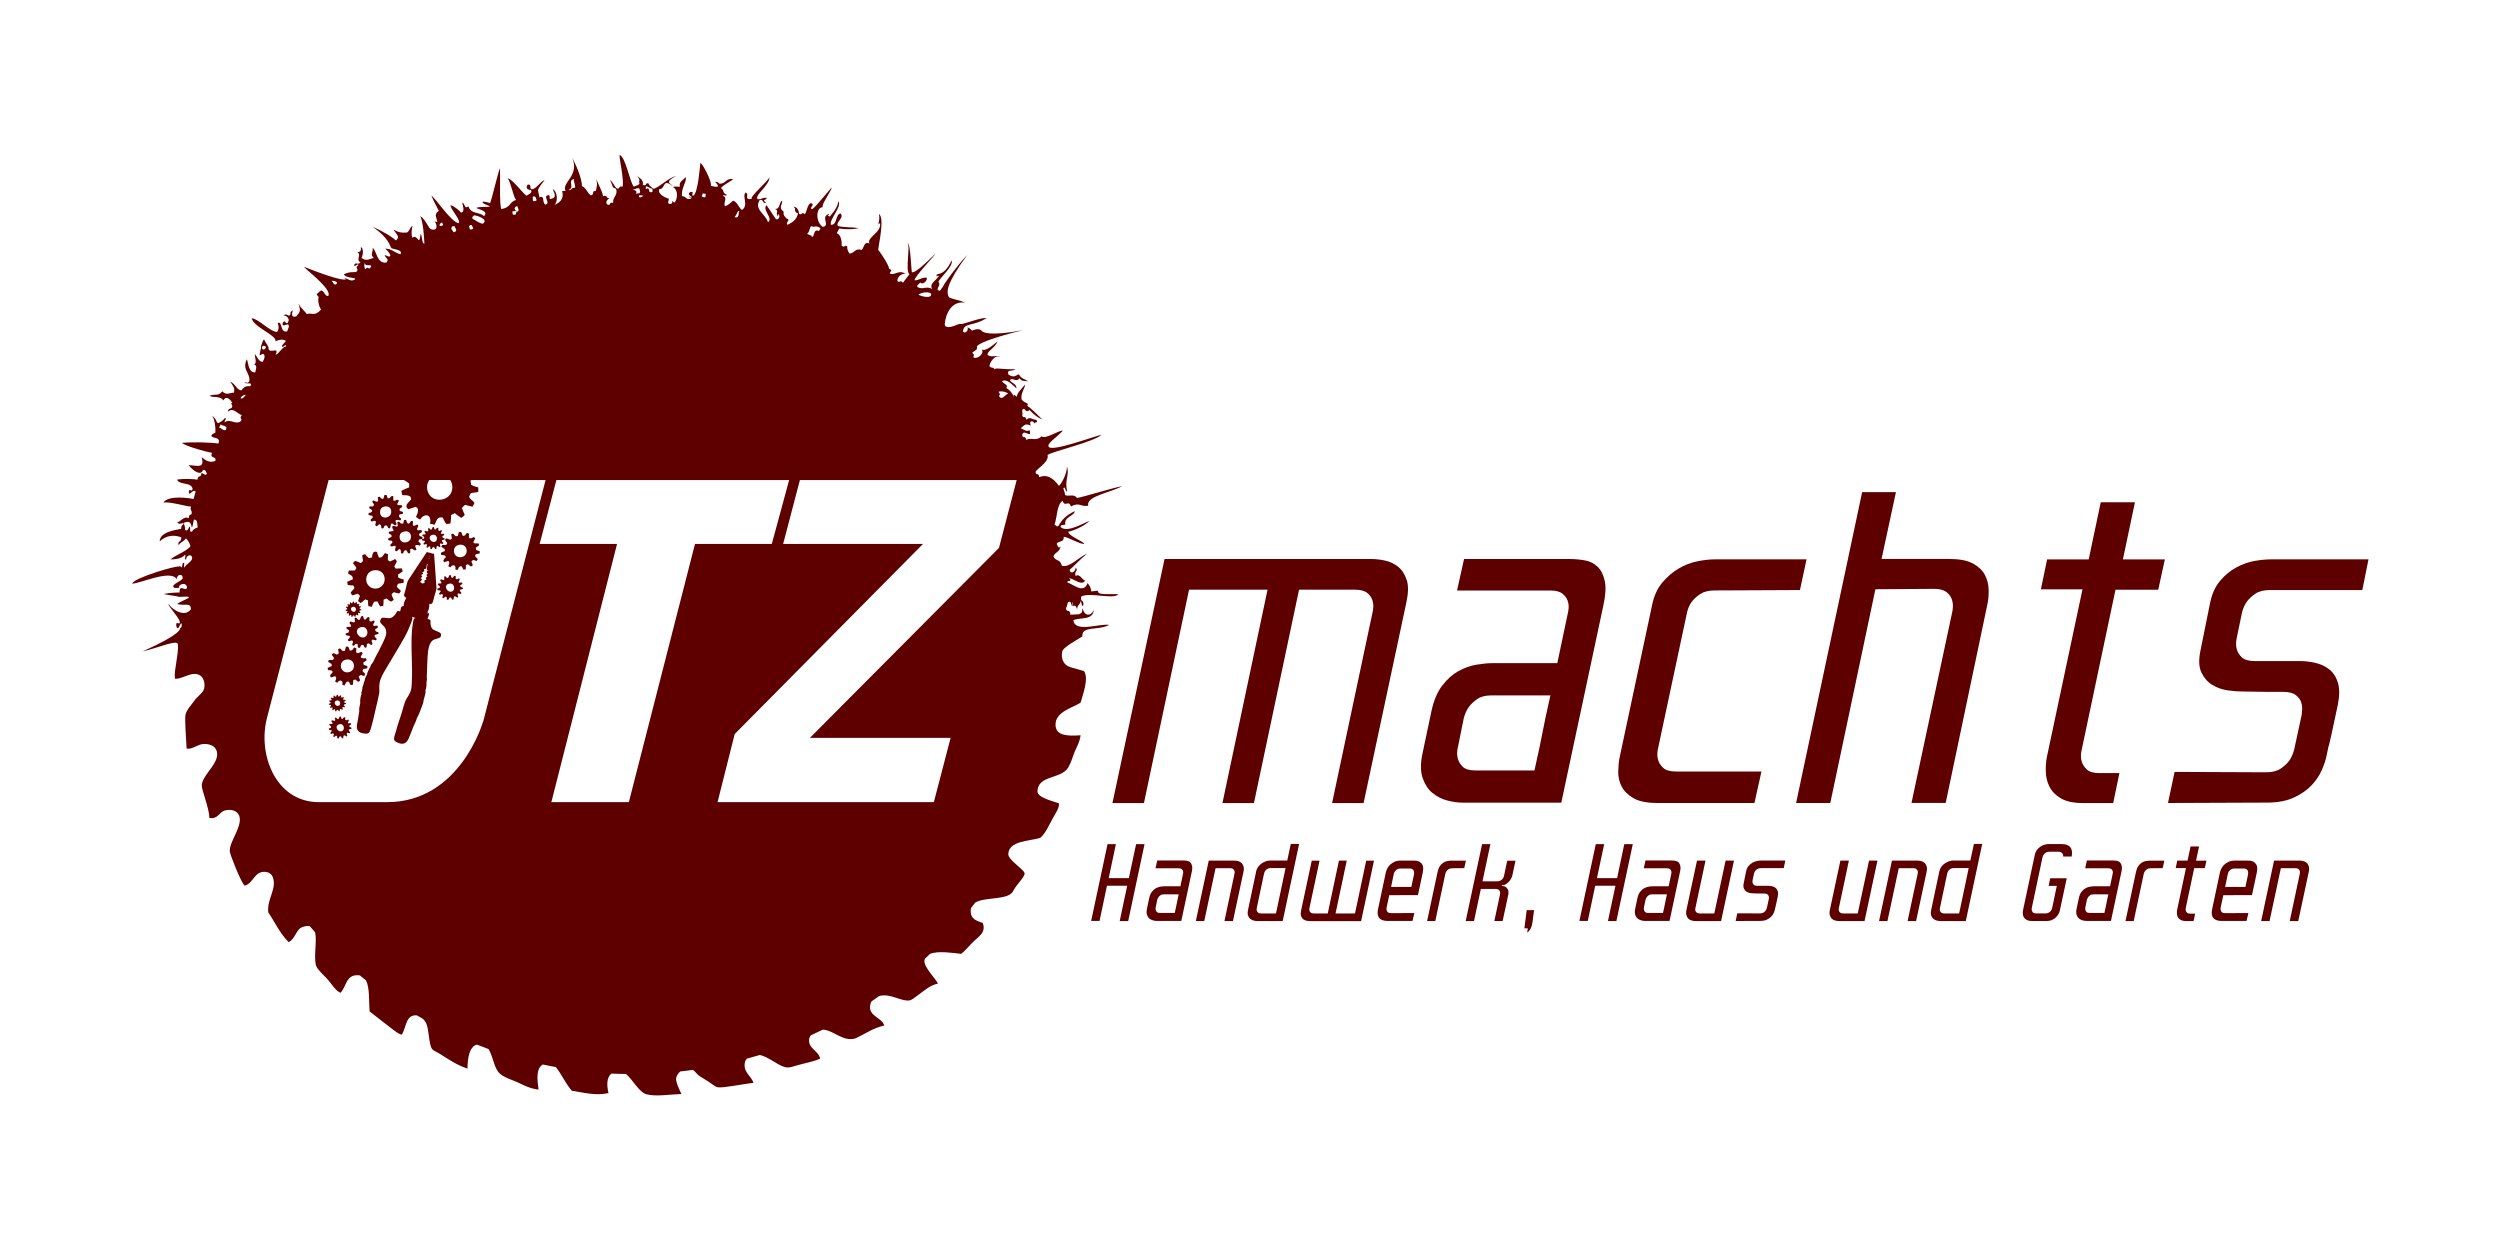 <?xml version="1.0" encoding="UTF-8"?><svg id="Layer_1" xmlns="http://www.w3.org/2000/svg" viewBox="0 0 500 250"><defs><style>.cls-1{fill:#5e0000;stroke-width:0px;}</style></defs><path class="cls-1" d="m281.33,115.99c-.36-1.14-.93-2.02-1.71-2.64-.78-.62-1.66-1.04-2.64-1.24-.98-.21-1.89-.31-2.72-.31h-41.35l-10.42,48.81h6.3l9.02-42.67h15.7l-9.02,42.67h6.3l9.02-42.67h11.19c1.09,0,1.89.21,2.41.62.52.41.87.89,1.05,1.44.18.54.25,1.06.19,1.55-.05.49-.1.82-.15.97l-8.08,38.09h6.3l8.55-40.11c.41-1.87.44-3.37.08-4.51Z"/><path class="cls-1" d="m286.5,158.58c.86.73,1.84,1.23,2.95,1.52,1.11.29,2.14.43,3.07.43h19.74l8.39-39.33c.46-2.07.57-3.73.31-4.97-.26-1.24-.74-2.2-1.44-2.88-.7-.67-1.55-1.1-2.57-1.28-1.01-.18-2.06-.27-3.15-.27h-20.99l-1.4,6.3h18.65c1.09,0,1.89.21,2.41.62.52.42.87.88,1.05,1.4.18.52.25,1.04.2,1.55-.05.52-.1.86-.16,1.01l-2.1,9.95h-12.98c-.93,0-2.01.11-3.22.31-1.22.21-2.41.64-3.58,1.28-1.17.65-2.24,1.61-3.22,2.88-.99,1.27-1.71,2.99-2.18,5.17l-1.79,8.47c-.41,1.97-.4,3.59.04,4.86.44,1.27,1.09,2.27,1.94,2.99Zm5.09-9.17l1.16-5.75c.21-.83.54-1.58,1.01-2.25.41-.57.97-1.1,1.67-1.59.7-.49,1.64-.74,2.84-.74h11.81l-1.01,4.59-1.17,5.83-1.01,4.59h-11.81c-1.19,0-2.03-.25-2.53-.74s-.82-1.02-.97-1.59c-.21-.67-.21-1.45,0-2.33Z"/><path class="cls-1" d="m326.68,159.63c1.11.65,2.73.97,4.86.97h19.35l1.4-6.3h-17.1c-1.19,0-2.05-.25-2.56-.74-.52-.49-.86-1.02-1.01-1.59-.21-.67-.21-1.45,0-2.33l5.75-26.97c.16-.83.47-1.58.93-2.25.41-.57.98-1.1,1.71-1.59.73-.49,1.68-.74,2.88-.74l17.1-.08,1.32-6.14h-18.34c-1.04,0-2.2.13-3.5.39-1.3.26-2.54.74-3.73,1.44-1.19.7-2.28,1.63-3.27,2.8-.98,1.17-1.66,2.63-2.02,4.39l-6.53,30.62c-.16.78-.25,1.7-.27,2.76-.03,1.06.19,2.06.66,2.99.47.93,1.26,1.72,2.37,2.37Z"/><path class="cls-1" d="m375.07,117.85l11.74-.08c1.09,0,1.9.21,2.45.62.54.42.91.89,1.09,1.44.18.54.26,1.06.23,1.55-.03.49-.07.82-.12.97l-8.16,38.24h6.84l8.32-39.64c.21-.93.3-1.94.27-3.03-.03-1.09-.29-2.08-.78-2.99-.49-.91-1.3-1.66-2.41-2.25-1.12-.6-2.68-.89-4.7-.89h-13.53l2.88-13.37h-6.76l-13.21,62.18h6.84l9.02-42.75Z"/><path class="cls-1" d="m419.91,154.62c-1.19,0-2.05-.24-2.56-.74-.52-.49-.86-1.02-1.01-1.59-.21-.67-.21-1.45,0-2.33l6.76-32.02h8.55l1.32-6.06h-8.39l2.41-11.43h-6.84l-2.41,11.43h-8.32l-1.24,5.98h8.32l-7.15,33.66c-.15.83-.22,1.78-.19,2.84.03,1.06.27,2.06.74,2.99.47.93,1.23,1.71,2.29,2.33,1.06.62,2.53.93,4.39.93h6.06l1.24-5.99h-3.96Z"/><path class="cls-1" d="m448.36,122.65c.21-.88.54-1.65,1.01-2.32.42-.57.98-1.1,1.71-1.59.72-.49,1.68-.73,2.88-.73h18.5l1.24-6.14h-19.51c-.93,0-2.01.1-3.23.31-1.22.21-2.44.64-3.65,1.28-1.22.65-2.32,1.55-3.3,2.72-.99,1.17-1.66,2.68-2.02,4.55l-1.87,9.25c-.42,1.92-.36,3.42.16,4.51.52,1.09,1.24,1.92,2.18,2.49.93.57,1.96.93,3.07,1.09,1.11.16,2.11.23,2.99.23l5.29.08h2.88c1.09,0,1.9.21,2.45.62.54.42.91.89,1.09,1.44.18.54.24,1.06.19,1.55-.05.49-.08.82-.08.97l-1.48,6.84c-.21.88-.54,1.66-1.01,2.33-.42.57-.98,1.1-1.71,1.59-.73.49-1.69.74-2.88.74l-18.34-.08-1.32,6.22,19.82-.08c2.12,0,3.91-.34,5.36-1.01,1.45-.67,2.63-1.49,3.54-2.46.91-.96,1.59-1.99,2.06-3.08.47-1.09.78-2.03.93-2.81.21-1.09.34-1.71.39-1.87.05-.16.08-.22.08-.2s.01-.03.04-.16c.03-.13.17-.74.43-1.83l1.32-6.16c.36-1.82.36-3.3,0-4.44-.36-1.14-.95-2.03-1.75-2.65-.8-.62-1.74-1.05-2.8-1.29-1.06-.23-2.06-.35-2.99-.35h-9.09c-1.19,0-2.05-.24-2.56-.73-.52-.49-.86-1.02-1.01-1.59-.21-.67-.21-1.47,0-2.4l1.01-4.87Z"/><polygon class="cls-1" points="225.77 175.63 221.74 175.63 223.18 168.82 221.51 168.82 218.23 184.19 219.91 184.19 221.39 177.15 225.44 177.15 223.94 184.21 225.64 184.21 228.91 168.82 227.22 168.82 225.77 175.63"/><path class="cls-1" d="m238.08,172.49c-.17-.17-.39-.27-.64-.32-.25-.05-.51-.07-.78-.07h-5.21l-.35,1.56h4.63c.27,0,.47.05.6.15.13.1.21.22.26.35.04.13.06.26.05.38-.01.13-.03.21-.04.25l-.52,2.47h-3.22c-.23,0-.5.03-.8.08-.3.05-.6.16-.89.32-.29.16-.55.4-.8.71-.24.32-.42.74-.54,1.28l-.44,2.1c-.1.49-.1.89,0,1.21.11.32.27.56.48.74s.46.3.73.38c.28.07.53.11.76.11h4.9l2.08-9.76c.12-.51.14-.93.08-1.23-.07-.31-.19-.55-.36-.71Zm-2.59,7.52l-.29,1.44-.25,1.14h-2.93c-.3,0-.51-.06-.63-.18-.12-.12-.2-.25-.24-.4-.05-.17-.05-.36,0-.58l.29-1.43c.05-.21.13-.39.25-.56.1-.14.24-.27.42-.4.17-.12.41-.18.7-.18h2.93l-.25,1.14Z"/><path class="cls-1" d="m248.25,172.55c-.19-.17-.42-.28-.68-.34-.26-.06-.5-.09-.73-.09h-5.09l-2.58,12.09h1.68l2.26-10.57h2.91c.27,0,.47.05.6.16.13.1.21.22.26.35.04.13.06.25.05.38-.01.12-.03.2-.04.24l-2,9.44h1.7l2.1-9.83c.1-.46.1-.84,0-1.14-.1-.29-.24-.53-.43-.69Z"/><path class="cls-1" d="m257.43,172.1h-3.43c-.23,0-.49.05-.78.14-.29.09-.57.23-.84.41-.27.18-.51.41-.72.68-.21.28-.36.6-.43.97l-1.62,7.67c-.1.46-.11.84,0,1.13.1.29.24.51.44.67.2.16.42.27.68.34.25.06.49.1.72.1h5.09l3.28-15.42h-1.66l-.71,3.32Zm-.56,2.67l-1.43,6.78-.25,1.14h-2.95c-.27,0-.47-.05-.6-.16-.13-.1-.22-.22-.26-.35-.05-.13-.06-.26-.05-.39.01-.13.03-.21.04-.25l1.43-6.78s.04-.12.08-.25c.04-.13.11-.26.2-.39.1-.13.23-.25.41-.35.17-.1.39-.16.67-.16h2.95l-.23,1.14Z"/><path class="cls-1" d="m271,182.69h-3.89l2.24-10.57h-1.56l-2.24,10.57h-2.78c-.27,0-.47-.05-.6-.15-.13-.1-.21-.22-.26-.36-.05-.14-.06-.26-.05-.38.01-.12.03-.2.04-.24l2.01-9.43h-1.56l-2.12,9.93c-.1.46-.11.84-.02,1.12.09.28.23.5.42.65.19.16.41.26.66.31.24.05.47.08.67.08h10.26l2.58-12.09h-1.56l-2.24,10.57Z"/><path class="cls-1" d="m283.95,172.38c-.27-.17-.67-.26-1.2-.26h-2.62c-.46,0-.87.08-1.21.23-.34.15-.63.35-.88.58-.25.23-.44.49-.58.76-.14.28-.24.54-.29.78l-1.56,7.35c-.05.23-.08.48-.09.76,0,.28.05.53.17.77.12.24.32.44.62.6s.73.24,1.29.24h4.9l.37-1.58-4.65.02c-.3,0-.51-.06-.64-.18-.13-.12-.21-.25-.25-.4-.05-.17-.05-.36,0-.58l.52-2.43,5.74-.02.96-4.51c.04-.21.07-.45.09-.72.02-.28-.03-.54-.13-.78-.11-.24-.3-.45-.57-.63Zm-1.14,2.46l-.54,2.55h-4.05l.52-2.55c.04-.2.11-.39.23-.56.1-.14.24-.27.42-.4.18-.12.42-.18.71-.18h1.81c.27,0,.47.05.6.15.13.1.21.22.26.35.05.13.06.26.05.39-.01.13-.02.21-.02.25Z"/><path class="cls-1" d="m290.34,172.12c-.3,0-.59.03-.88.09-.29.06-.56.17-.82.34-.26.17-.48.4-.69.71-.2.31-.35.71-.45,1.21l-2.08,9.74h1.64l2-9.43c.05-.21.14-.39.25-.56.1-.14.24-.27.42-.39.18-.12.42-.18.71-.18l2.41-.02.33-1.5h-2.85Z"/><path class="cls-1" d="m300.82,175.11s-.04.12-.08.25c-.04.13-.11.26-.21.39-.1.14-.24.25-.42.36-.17.1-.39.15-.66.15h-2.95l1.58-7.44h-1.66l-3.28,15.39h1.66l1.37-6.42h2.95c.3,0,.51.06.64.18.13.12.21.25.25.39.04.17.03.36-.02.58l-1.12,5.26h1.66l1.16-5.43c.01-.09.01-.23,0-.41-.01-.18-.06-.36-.15-.53-.09-.17-.23-.32-.42-.45-.19-.13-.44-.19-.78-.19l.04-.13c.31,0,.58-.08.83-.24.24-.16.45-.34.63-.55s.31-.42.42-.63.18-.38.2-.51l.64-2.99h-1.66l-.62,2.97Z"/><path class="cls-1" d="m304.89,185.66h.67l-.12.86c.59-.4.95-1.14,1.08-2.22l.29-2.28h-1.47l-.46,3.65Z"/><polygon class="cls-1" points="323.42 175.63 319.39 175.63 320.84 168.82 319.16 168.82 315.88 184.19 317.56 184.19 319.04 177.15 323.09 177.15 321.59 184.21 323.28 184.21 326.56 168.82 324.86 168.82 323.42 175.63"/><path class="cls-1" d="m335.73,172.49c-.17-.17-.39-.27-.64-.32-.25-.05-.51-.07-.78-.07h-5.21l-.35,1.56h4.63c.27,0,.47.05.6.15.13.1.21.22.26.35.04.13.06.26.05.38-.01.13-.03.21-.04.25l-.52,2.47h-3.22c-.23,0-.5.03-.8.08-.3.05-.6.16-.89.32-.29.16-.55.4-.8.71s-.42.74-.54,1.28l-.44,2.1c-.1.49-.1.89,0,1.21.11.32.27.56.48.74s.46.3.73.38c.28.07.53.11.76.11h4.9l2.08-9.76c.12-.51.14-.93.08-1.23-.07-.31-.19-.55-.36-.71Zm-2.59,7.52l-.29,1.44-.25,1.14h-2.93c-.3,0-.51-.06-.63-.18s-.2-.25-.24-.4c-.05-.17-.05-.36,0-.58l.29-1.43c.05-.21.13-.39.25-.56.1-.14.24-.27.42-.4.17-.12.41-.18.7-.18h2.93l-.25,1.14Z"/><path class="cls-1" d="m342.87,182.69h-2.89c-.27,0-.47-.05-.61-.15-.14-.1-.23-.22-.27-.35-.05-.13-.06-.25-.05-.38.01-.12.03-.2.04-.24l2.01-9.45h-1.7l-2.1,9.83c-.1.46-.11.84,0,1.14.1.3.24.53.43.69s.42.28.67.34c.26.06.5.09.73.09h5.09l2.58-12.09h-1.68l-2.26,10.57Z"/><path class="cls-1" d="m351.44,172.2c-.3.05-.6.16-.91.32-.3.16-.58.38-.82.67-.24.29-.41.67-.5,1.13l-.46,2.29c-.1.47-.09.85.04,1.12.13.27.31.48.54.62.23.14.49.23.76.27.28.04.52.06.74.06l1.31.02h.71c.27,0,.47.05.61.15.14.1.23.22.27.36.05.14.06.26.05.38-.01.12-.02.2-.02.24l-.37,1.7c-.05.22-.13.41-.25.58-.1.14-.24.27-.42.39-.18.12-.42.18-.71.18l-4.55-.02-.33,1.54,4.91-.02c.53,0,.97-.08,1.33-.25.36-.17.65-.37.88-.61.23-.24.4-.49.51-.76.12-.27.19-.5.23-.7.05-.27.08-.43.1-.46.01-.04.02-.06.02-.05,0,0,0,0,0-.04,0-.03.04-.18.11-.45l.33-1.53c.09-.45.09-.82,0-1.1-.09-.28-.24-.5-.44-.66-.2-.16-.43-.26-.69-.32-.26-.06-.51-.09-.74-.09h-2.26c-.3,0-.51-.06-.64-.18-.13-.12-.21-.25-.25-.39-.05-.17-.05-.36,0-.6l.25-1.21c.05-.22.13-.41.25-.58.1-.14.24-.27.42-.39.18-.12.42-.18.71-.18h4.59l.31-1.52h-4.84c-.23,0-.5.03-.8.08Z"/><path class="cls-1" d="m371.56,182.69h-2.89c-.27,0-.47-.05-.61-.15-.13-.1-.22-.22-.27-.35-.04-.13-.06-.25-.05-.38.01-.12.03-.2.04-.24l2-9.45h-1.7l-2.1,9.83c-.1.46-.1.84,0,1.14.1.3.24.53.43.69.19.17.42.28.68.34.26.06.5.09.73.09h5.09l2.58-12.09h-1.68l-2.26,10.57Z"/><path class="cls-1" d="m384.88,172.55c-.19-.17-.42-.28-.67-.34-.26-.06-.5-.09-.73-.09h-5.09l-2.58,12.09h1.68l2.26-10.57h2.91c.27,0,.47.05.6.16.13.1.22.22.26.35.05.13.06.25.05.38-.01.12-.03.2-.04.24l-2.01,9.44h1.7l2.1-9.83c.1-.46.11-.84,0-1.14-.1-.29-.24-.53-.43-.69Z"/><path class="cls-1" d="m394.06,172.1h-3.43c-.23,0-.49.05-.78.14-.29.09-.57.23-.84.41-.27.18-.51.41-.72.68-.21.28-.35.6-.43.97l-1.62,7.67c-.1.46-.1.84,0,1.13.1.29.24.51.44.67.2.16.42.27.67.34.25.06.49.1.72.1h5.09l3.28-15.42h-1.66l-.71,3.32Zm-.56,2.67l-1.43,6.78-.25,1.14h-2.95c-.27,0-.47-.05-.6-.16-.13-.1-.21-.22-.26-.35-.04-.13-.06-.26-.05-.39.01-.13.03-.21.04-.25l1.43-6.78s.04-.12.08-.25c.04-.13.1-.26.2-.39.1-.13.23-.25.4-.35.17-.1.39-.16.67-.16h2.95l-.23,1.14Z"/><path class="cls-1" d="m412.53,168.81h-2.72c-.23,0-.49.03-.78.1-.29.07-.58.18-.86.36-.28.17-.54.41-.76.69-.23.29-.38.66-.47,1.11l-2.33,10.95c-.04.21-.06.43-.05.69,0,.25.07.49.19.71s.32.41.59.56c.27.15.64.22,1.12.22h2.81c.46,0,.86-.08,1.18-.23.33-.15.6-.35.82-.58.22-.23.38-.47.5-.73.12-.26.19-.49.23-.69l1.35-6.32h-3.3l-.33,1.52h1.64l-.91,4.36c-.04.22-.12.41-.23.58-.1.14-.24.27-.42.39-.18.12-.42.18-.71.18h-1.85c-.3,0-.51-.06-.63-.18-.12-.12-.2-.25-.24-.39-.05-.17-.05-.36,0-.58l2.12-10.03c.05-.22.13-.41.25-.58.1-.14.24-.27.42-.39.17-.12.41-.18.7-.18h1.85c.22,0,.39.03.51.11.12.07.21.15.28.25.07.1.1.2.12.31.01.11.02.2.02.28h1.68c.01-.06.02-.11.03-.14,0-.03.02-.08.03-.15.09-.73-.04-1.28-.38-1.64-.35-.36-.84-.54-1.47-.54Z"/><path class="cls-1" d="m424.01,172.49c-.17-.17-.39-.27-.64-.32-.25-.05-.51-.07-.78-.07h-5.21l-.35,1.56h4.63c.27,0,.47.05.6.15.13.1.21.22.26.35.04.13.06.26.05.38-.01.13-.03.21-.04.25l-.52,2.47h-3.22c-.23,0-.5.03-.8.08-.3.05-.6.16-.89.32-.29.16-.55.4-.8.71s-.42.74-.54,1.28l-.44,2.1c-.1.49-.1.89,0,1.21.11.32.27.56.48.74.21.18.46.3.73.38.28.07.53.11.76.11h4.9l2.08-9.76c.12-.51.14-.93.08-1.23-.07-.31-.19-.55-.36-.71Zm-2.59,7.52l-.29,1.44-.25,1.14h-2.93c-.3,0-.51-.06-.63-.18s-.2-.25-.24-.4c-.05-.17-.05-.36,0-.58l.29-1.43c.05-.21.13-.39.25-.56.1-.14.24-.27.42-.4.17-.12.41-.18.7-.18h2.93l-.25,1.14Z"/><path class="cls-1" d="m429.14,172.21c-.29.06-.56.17-.82.34-.26.17-.49.4-.69.71-.2.31-.35.71-.45,1.21l-2.08,9.74h1.64l2.01-9.43c.05-.21.13-.39.25-.56.1-.14.24-.27.42-.39.18-.12.42-.18.71-.18l2.41-.02.33-1.5h-2.85c-.3,0-.59.03-.88.09Z"/><path class="cls-1" d="m439.81,169.29h-1.7l-.6,2.83h-2.06l-.31,1.49h2.06l-1.77,8.35c-.04.2-.06.44-.05.7,0,.26.07.51.18.74.11.23.3.42.57.58.26.15.63.23,1.09.23h1.5l.31-1.48h-.98c-.3,0-.51-.06-.64-.18-.13-.12-.21-.25-.25-.4-.05-.17-.05-.36,0-.58l1.68-7.94h2.12l.33-1.5h-2.08l.6-2.83Z"/><path class="cls-1" d="m450.76,172.38c-.27-.17-.67-.26-1.19-.26h-2.62c-.46,0-.87.08-1.21.23-.34.15-.63.35-.88.58-.24.23-.44.49-.58.76-.14.28-.24.54-.29.78l-1.56,7.35c-.05.23-.08.48-.09.76,0,.28.05.53.16.77.12.24.32.44.62.6.29.16.73.24,1.29.24h4.9l.37-1.58-4.65.02c-.3,0-.51-.06-.64-.18-.13-.12-.21-.25-.25-.4-.05-.17-.05-.36,0-.58l.52-2.43,5.74-.02.96-4.51c.04-.21.07-.45.09-.72.02-.28-.03-.54-.14-.78-.11-.24-.3-.45-.57-.63Zm-1.14,2.46l-.54,2.55h-4.05l.52-2.55c.04-.2.12-.39.23-.56.1-.14.24-.27.42-.4.18-.12.42-.18.71-.18h1.81c.27,0,.47.05.6.15.13.1.21.22.26.35.04.13.06.26.05.39-.01.13-.02.21-.02.25Z"/><path class="cls-1" d="m461.31,172.55c-.19-.17-.42-.28-.68-.34-.26-.06-.5-.09-.73-.09h-5.09l-2.58,12.09h1.68l2.26-10.57h2.91c.27,0,.47.05.6.16.13.1.21.22.26.35.04.13.06.25.05.38-.01.12-.03.2-.04.24l-2,9.44h1.7l2.1-9.83c.1-.46.1-.84,0-1.14-.1-.29-.24-.53-.43-.69Z"/><path class="cls-1" d="m213.88,133.35c-1.13-.35-1.79-1.69-1.4-3.15.2-.76,3.24-2.42,4-2.93-.19-2.16,3.02-1.08,5.36-2.28-1.81-.37-6.86,1.64-7.16-.93,1.17-.67,4.08.15,4.08-2.23-.12,1.05-1.72,1.93-2.27-.21-.06.82-.05,1.02-.79,1.24-.55.03-1.1.05-1.64.08,0-1.28-.82-.28-.88-1.37.31-.12.21-1.06.52-1.16.56-.33.54.54.63.8.04-.34.09-.65.18-.86.03.39-.02.62-.07.86.48-.18.87-.09.98.8,0-1.1.58-.99.73-1.79.23.1.08,1.32.52.83.12-1.38-.57-.34-.46-1.71,1.58-1,6.48.64,7.47-.48-.96-.16-4.5.33-4.03-.72-.47.05-.94.09-1.4.14-.1-1.03-.46-1.22-.73-1.67-.79,2.28-2.92.17-4.02-.09-.1-.77.78.21.51-.87-.02,0-.04,0-.06,0-.09.08-.1.34-.18,0,.05-.02.12-.02.18,0,.01-.01.03-.02.05-.02,0,.01,0,.02,0,.03.79.15,2.49,1.6,2.99.44-.66-.17-.99-1.46-1.87-.9-.35-1.07.64-.92.04-1.69-.12.9-1.03,1.44-1.25.47.62-.45,1.84-1.89,3.52-3.25-1.75.73-3.58,2.93-5.06,2.4-.35-1.39-1.24-.81-1.69-1.84.32-.96,1.37-.82,1.43-2.15-.21.6-.42.46-.78-.37.33-.67,1.47-.17,1.42-1.39.62-.13,3.78,1.81,4.12,1.3-1.13-.81-3.08-1.55-3.24-2.32.98-.19,3.08-1.02,4.28-2.18-1.03.29-4.49,2.53-5.8,1.21,0-.61.7-.28.97-.52-.36-1.49,1.84-1.67,1.87-2.64-3.81,1.8-2.74,3.91-4.04,2.68.56-1.61.43-3.98,1.62-4.75.38,1.4,1.27-.28,1.64,1.14,1.78-.98,1.99.18,3.49-.17-.55-1.93,4.91-2.72,6.72-3.89-1.49.24-7.76,2.17-8.98,2.36-.71-.98-1.7-.13-2.48-.65.26-.04-.2-.9-.25-1.28.37-.64.45.94.78.56-.62-2.25.55-3.32-.08-4.95.1,1.48-1.26,3.77-1.6,3.88-1.18-1.65-2.49-2.36-3.93-1.72-.16-1.12-.55-.14-.73-1.01-.06-.49,2.81-2.01,2.4-3.42.8-.7,9.52-2.68,10.79-4.07-2.24.59-10.12,3.52-10.59,2.38-.28-.69,1.36-1.61,2.86-3.17-.81-.16-3.47,1.82-4.26,1.11-1.05,1.07-2.04.17-3.07.71-.25-1.07-.55-.08-.81-.9.22-1.53,2.06.91,1.49-1.03-.6.37-1.19-.14-1.78-.39.89-.76.95-.96,2-.53-.46-1.12.6-1.03.74-.39.17-.54.76.09.42-.77-.67.11-1.35-.8-2,0-.3-1.07-.56-.06-.86-.88.24-.36-.34-1.28.38-1.31.37.49.73.63,1.07.22.88.96,1.73,1.6,2.58,1.91-1.56-1.55-2.37-2.32-3.04-2.76.54-.59-.53-.4-1.12-1.27-.19-1.28.57-1.94.73-2.99-1.09,1.31-1.46,1.54-1.71,2.48-.41-.37-.72-.72-.52.05-.54-1.15-1.04-1.48-1.52-1.79.3-.82-.33-.61-.88-1.36.96-.64,2.06.75,2.9,1.43-.07-1.05-.94-.98-1.33-1.65.56-.67,1.34.58,1.88-.4.61.72.68.43,1.67.64-.25-.41-1.24-.49-1.6-1.18,0-.02-.02-.04-.03-.06-.39-.6-.78.94-2.26-.18-.15-1.15.49-.38,1.47-1.03-2.5.14-4.27-.41-4.15.09-.43-.65-.46-.13-1.05-.64-.14-.52,1.11-2.56,2.06-1.84-.4-.59-1.61.2-2.44-.45-.2-.75,1.4-1.26,2.01-2.76-.55.47-2.44,2.19-3.19,1.66.58.89-.95,2.01-1.62,1.61-.23-.36.41-.37-.29-.92.25-.39,1.1-.54.96-1.09-.44-.7,3.98-2.18,9.21-3.46-6.58,1.24-8.12.52-8.37.04-.44-.45-1.6-.12-1.83.09-.37-.43-.68-.66-.95-.68.35.41-.31,1.44-.88.81.24-1.88,1.95-.9,4.76-2.68-1.35-.09-3.89,1.03-5.16,1.21-.27-.35-2.32,1.21-3.2.32-.17-.49.44-5.08,4-4.62-1.12-.53-2.06-.55-3.18-1.04-.58-1.06-.62-2.61,3.65-8.5-2.16,2.29-5.05,6.3-4.88,6.45-.38.11-.39,1.14-1.06.51-.03-.55.69-.92.17-1.58.45-.98,3.05-3.11,2.64-4.29-1.76,3.8-3.31,2.12-2.96,3.25.12-.08.19-.29.41-.13-.48.87-2,1.51-1.34,2.61-1.2-.69-1.75.22-2.91-.37-.32-.41.41-.63.51-.96.45.64,1.48-.29,1.34-.92-.97-.17-1.55.54-2.45.52-.26-.5,4.02-4.91,4.18-5.35-2.17,2.14-4.17,3.98-4.73,3.72-.11-.17-.27-5.91-.86-5.8.6.57-.52,5.59.38,6.21-.44.57-.87,1.13-1.31,1.7-.67-.76-.53.2-1.1-.35-.08-.82.88-1.56,1.65-1.46-1.43-.81-1.93.25-3.05.05-.47-.39.81-.61-.31-1.07.21-.29-1.5-3.06-2.14-3.74.06-.89,1.38-6.54.14-7.17.18.52.09,1.32-.14,2.1.1-.1.14-.31.39-.19.22,1.84-2.75,2.77-2.13,3.98-1.11-.48-1.07.83-1.56,1.3-1.28-.48-1.47.72-2.44.71-.32-.48-.5-.95-.44-1.43-.66-.46-.37.46-1.15-.18.14-.55-.08-2.23-.95-2.44.16-.32.32-.63.48-.95,1.48.2,2.77.19,3.89-.07-1.46-.28-2.58-.07-4.14-.44-.5-.81,1.43-1.72.49-2.51-1.03.24-.6,2.35-1.88,2.27-.42-1.01,2.32-3.72,1.46-4.72-.11,1.49-1.61,2.85-1.68,3.07-1.02-.33.31-.29-.27-.5-1.61.69.29,2.02-.95,2.56,0-.2-.24-.12-.05.11-1.64-.92-1.59-4.04-.14-4.04-.32-.43.95-2.08,1.84-3.93-.4.15-3.29,4.06-4.02,4.33-.66-.35.83-.92-.23-1.23-.72.36-.72,1.54-1.16,2.21-.87-.56-.46.33-1.18-.06-.05-.45-.25-1.43-1.15-1.41.74.38-.1.99.94,1.33-.25,1.25-1.12,1.8-2.07,2.28-.42-.28.18-.72.17-1.06-.42-.14-1.2-.88-.96-1.54-1.07-.86-.35-1.12-.29-2.22-.74.31-.33,1.78-1.51,1.63,1.05.33-.03,1.05.67,1.44.06-.15-.01-.28-.09-.4.71.12.28,1.31-.35,1.01-.65-.92-1.2-1.86-1.88-2.78-.92.98,1.48,2.67.29,3.4-.36-1.54-2.92-2.58-1.6-4.49.94.02.42.88,1.24.58-1.1-.72.33-.47.06-.96-.76-.09-.97.34-1.73.27-.82-.74,2.39-2.72,2.33-4.41-.19.76-4.22,4.12-3.49,4.36-1.77.27-.38-1-1.29-1.28-.72.82.65,2.49-.67,3.47-.57-.13-.9-1.61-1.81-1.85-.49.41-.9.88-1.61,1.12-.47-.61.65-1.7-.45-2.12-.03-.3.99.26.73-.22-.83-.29-.43-.95-1.12-1.29.65-.74,1.7-1.17,2.5-1.8-1.63-.25-1.38.98-2.79.91-.18-.1-.16-.35-.86-.38,1.47,1.54-.4.89-.85.81.29-.78-1.7-4.52-2.09-4.58-.09.58-.46,5.96-1.41,6.57-.66-.08.43-.82-.56-.78-1.07.68.83,1.01.06,1.19-.03-.14-.22-.21-.41-.28-.03.23.58.22.38.52-1.28.09-.73-.53-1.71-.55-.32-1.49,1.07-3.13.68-3.83-.42.6-1.38.86-1.13,1.89-.42.13-.87-.16-1.37.11,1.18.7.79,2.52.38,2.98-.15.33-.32-.21-.64-.17.21.13.14.62-.49.55-.48-.16-.02-.74-.12-1.07-.44-.03-2.41-.95-1.86-1.89,1.27.05.56-2.38,2.74-.51-.5-.76-1.86-.78.62-2.13-1.64.45-3.08,2.04-4.47,2.59-.52-.29-.91-.64-1.08-1.1-.82-.14-.12.57-1.14.32.24-.89-.49-1.31-1.1-1.78.99,1.26-.08,1.12.44,1.3.1.53-.67.59-1.14.81-.8-.92-1.64-6.02-2.84-6.32-.1.57.95,5.07.6,6.33-1.02-.2-.3.47-1.11.38-.62-.49-.74-1.26-1.42-1.71.7,1.28.31,1.51,1.2,1.72.53,1.3-.73,1.72-.55,2.84-.99-.18-.27.48-1.06.4-.65-.36-.13-1.12.37-1.31-.88.02-.4-.78-1.34-.4-.05-.7-.5-1.49-1.37-3.45.35,1.34.05,1.6-.04,2.36-1.01.01-.19.82-1.04.9-.73-.52-.87-1.42-1.76-1.85-.03-1.23-.64-3.06-1.95-5.74,1.53,3.82-2.17,4.93-1.33,6.7-.38.1-.6-.1-.67.09.34,1.22-.14,2.14-1.56,2.73.75-.62.64-2.67-.33-3.16.46,1.16.82,1.73-.55,1.99-.21-.24.23-.97-.59-.74-.7.42.76,1.55-.32,1.85-.77-.46-.05-1.94-1.2-1.46-.11-.5-.21-1-.31-1.49.31-.67.87-1.36,1.36-1.98-.93.3-1.66,1.8-2.54,1.85-.66-.01.09-1.16-.91-.9-.42.74.09,1.02.71,1.06.33.56-.44.81-.89,1.14-.62-.35-2.74-3.22-3.73-3.5.76,1.47,1.12,3.79,1.63,4.33-1.47.49-.93,1.46-2.94,1.84-.43-.75-.19-6.62-.27-8.18-.45.97-1.57,6-1.98,6.98-.47-.13-.89-.32-1.52-.28-.1.38.98.67,1.49.91-.24.27-2.3-.03-2.72.36.58.29,2.55.66,1.52,1.62-.73-.85-2.71-.39-3.09-1.96-.93.54-.49-.25-1.23-.78-.07.38.66,1.77-.22,2.04-.35-.34-1.23-1.22-2.09-1.49-.4.41,2.31,3.25,1.51,3.6-1.64-.44-4.62-5.12-5.39-5.49.72,1.69,1.25,2.48,1.49,3.02-1.19.78-.3,1.41-.33,2.27-.16-.09-.33-.15-.56-.14.43.2.94,2.12-.77,1.51-.47-.38-1.14-2.07-2.05-2.59.62,1.48.74,4.08.82,5.52-.56,0-.42-1.66-.75-1.99-.34,2.81-.53-.06-1.64.79-.23-.42-.24-1.3,0-2.38-.62.44-.47.89-1.08,1.34-1.09.08-1.61.03-2.7-.59.59,1.04,1.39,1.42.48,2.17-.75-.67-2.24-1.63-4.67-2.75,3.55,2.57,3.29,3.74,3.8,4.33.79.26,2.31.36,1.76,1.19-1.08-.26-1.78-1.15-3.04-1.12.9.75,1.83,2.21-.11,1.25.12.65,1.04.84.33,1.54-1.98.24-1.97-2.6-2.73-2.93.19.64-.6,1.38.23,1.96-1.18.44-1.69.61-2.45.04.34-.71.43-1.93-.14-2.19.03.43.11,1.04-.69,1.03.92.59-.41,1.46.61,2.03-.61.7-.99-.23-1.26.58,0,.55.84-.56.84,0-.87.54.28.8-.42,1.32-.63.18-1.13-.13-2.47.48.31.93,3.04.55,2.04,1.15-.87.37-1.22-.38-1.96-.32.1.13.25.14.4.14-.57.59-6.15-1.51-8.47-2.46.29.51,5.7,4.52,4.87,5.83-.72.19-.81-1.24-1.54-1.04-.27.23-.53.47-.8.7-.02.02.27.4.43.58-.25.31,0,1.99.47,2.48-1.33,1.48-1.7.56-2.86.92-.29-.46-1.03-1.05-1.7-2.08.7,1.67.08,1.85-.43,2.54-1.35.38-.62-1.25-.62-1.24-.94.61-.23.3-.63,1-.48.34-.35-.48-1.34.03.5-.03,1.53.58.91,1.47-.47.51-.44-.84-1,.03-.29.87.72.31,1.02.3.47.28,0,.91-.15,1.41-1.45.35-.92-2.2-1.88-1.67.16.51.34,1.01-.11,1.77-1.33.06-3.78-2.68-5.09-2.73.38,1.82,4.95,3.32,4.77,4.59.76-.31,1.49-.49,2.07-.05-.21.35-.97.93-.78,1.12.23.32.94-.83.75.04-.54-.19-1.47,1.6-2.03,1.56.77-1.68-1.06-.11-1.41-1.12.05-.67-.46-.91-.91-1.94-.44.56-.23.56-.6,1.34.09.55-.35,1.36-.24,1.9,1.09-.89,1.2.45.54,1.29-.85-.05-1.14-1.29-1.56-1.55.06.77.48,1.81-.12,2.06.7.2.37.94.21,1.59-1.34.04-1.31-1.73-1.66-2.64-1.04,2.13.73,2.71.49,4.4-.38.59-.63.17-.98.2.46.59,1.68-.22,1.2.79-.57.04-1.12-.16-1.77.83-.93.03-1.18-1.3-2.29-1.74.6.91.99,1.23.77,2.2-.78.03-1.6.61-2.32-.26-.89,1.04-1.2.45-2.51.85.47.58,1.93-.11,2.72.98.61-1.23,1.62.14,1.78.47-.61.22.35.44-.15,1.03-.16.15-.83.14-.66.74.95-.94,1.81.42,2.72.71-.69.83.26.51-.23,1.21-1.05.79-2.1-.61-3.16.19-.3-.05.55-.96,0-.82-.66.73-.66.61-1.28.99-.55.04-.16-.66-1.3-1.49.51.57.76,2.33.68,3.39-.28.26-.57.09-.83.7.44.53,1.94.15,1.43,1.5-1.31-.22-5.29-.35-7.3-.13,1.02.79,5.38,1.91,6.03,1.99-.58,1.28,1.02.54.64,1.63-1.29.46-1.98-.23-2.73-.75.69,2.34-.88,1.64-2.56,1.58.16.37,1.89,2.1,2.62,1.35.37-.79.79-.29,1,.38-.3.5-.73-.18-1.08-.14-.19,1.21-.63.12-.82,1.34-.44-.16-2.59-.27-4.08-.04.55,1.21,2.88.37,3.13,1.91-.4.76-.56-.39-.78.57.1,1.02.75-.7,1.38-.1-.14.5-.28,1-.42,1.51-.45-.14-5.1-.9-6.05.73,1.14-.33,4.79.83,5.54.76-.25.86.18.51.14,1.42-.16.48-.53-.13-.58.94-.96-.6-1.8.88-2.35.79.29.45.79.29,1.31.12,0-.03,0-.04,0-.06,0,.02.01.04.02.05.71-.24,1.43-.48,1.59.9.26.03.29-1.09.45-1.53.72-.1.67.8.75,1.55-.4.16-.81.29-1.13.81-.67.37-.13-.94-.53-.95-.23.47-.44,1.02-.85.62.03-.65-.19-.95-.28-1.41,0,0-.02,0-.02,0-.1.73-.46.2-.49,1.21-.82.22-4.25.51-4.3,2.51,1.26-1.13,2.7-1.41,4.33-.81.02,1.12-.87.64-.52,1.58.41-.73,1.01-.67,1.44-1.38.41.37.71.9.92,1.58-.8,1.06-3.41,1.96-3.98,2.65.59-.03,2.14-.03,2.87-.92.29-.06-.25,1.23.23.88.06-.96,1.31-1.14,1.2-.07-.43.88-1.08.92-1.53,1.7-.3.06.22-1.24-.24-.88-.27-.16-.1,1.27-.46.78-.21-.15-.28-.17-.46-.07-.61-.16-8.68,2.16-9.32,3.4,1.24.17,7.78-2.96,8.92-.87.03-1,1.27-1.26,1.2-.13-.58.69-1.36.72-1.92,1.5.14.68.88.2,1.26.43-.44-.74,1.43-1.41,1.54-.12-.29.99-1.49-.92-1.5.99-.7,0-1.58,0-3.2.29,1.59.36,2.14.29,3.14.58,4.11-.28.55.61-.44,1.42,1.56.45,2.75-.42,2.77,1.05-1.29,1.83-4-.15-4.46-1.08-.27.33,1.99,2.54,2.25,3.59-.02.88-.86-.45-.72.87.44,1.25.68-.66,1.07-.56.11.91-.16.79-.31.99h0s0,.02-.01.03c-.04.07.55.99-7.48,4.59,3.31-.75,6.94-2.44,7.05-1.42.12,1.1-.18,2.62-.35,3.85-.12.94-.37,1.85-.23,3.03,1.55.17,3.52-1.74,5.13-.58.52.37.97,1.41.7,2.56-.2.85-1.32,1.53-1.98,2.45-.54.76-1.55,1.83-1.75,2.8-.16.8.13,5.12.23,6.76,1.29.16,2.12-.86,3.38-.93,1.68-.1,3,.79,2.68,2.56-.35,1.92-2.93,3.85-3.03,5.71-.05.87,1.54,4.72,1.52,6.53,1.79.28,1.94-1.23,3.15-1.52,1.72-.4,2.74.41,2.91,1.4.36,2.12-2.07,4.88-1.98,6.76.03.66,2.1,5.84,2.92,6.88,1.44-.18,1.99-2.37,3.38-2.68,1.13-.25,2.02.16,2.33,1.05.81,2.34-1.23,4.29-.93,6.99,1.08,1.54,2.38,4.3,4.08,5.95,1.38-.68,1.44-2.57,2.79-3.03.61-.21,1.08-.24,1.44-.16.35.41.7.82,1.06,1.22.41,1.74-.31,4.85.18,6.62.23.85,1.87,2.25,2.33,2.8,1.01,1.19,1.56,2.22,2.56,2.68,1.25-1.2,1.03-3.87,3.88-3.48.4.33.81.65,1.22.98.78,1.54.55,4.1.73,6.23,1.58,1.21,3.13,2.46,4.66,3.61.52.39,1.1.87,1.75,1.05.95-1.34.75-4.12,3.06-3.87.4.24.81.47,1.21.7.26.27.49.57.62.84.59,1.19.52,4.14,1.16,5.13.26.39,1.02.67,1.63,1.05,1.97,1.23,3.35,2.21,5.48,2.92.04-2.1.34-4.36,1.89-4.8.77.3,1.54.61,2.32.89.93,1.4,1.07,3.91,2.32,4.96.98.84,2.68,1.29,3.61,1.75,1.35.66,2.54,1.23,4.08,1.4-.3-2.09-.51-4.2.85-5.02.86.19,1.73.35,2.61.51,1.17,1.47,1.95,3.33,3.19,4.74,2.33.35,4.75,1.05,7.34.47-.39-1.59-.37-3.18.59-3.9.96.05,1.93.06,2.9.07,1.33,1.1,2.6,3.65,4.09,4.06,1.89.52,4.61.02,7.01-.05-.46-.88-1.18-2.52-1.06-3.21.06-.38.38-.89.8-1.29.86-.09,1.71-.21,2.56-.33.44.31.73.8,1.19,1.15.46.35,1.19.71,1.86,1.17.59.39,1.38,1.05,1.87,1.16.96.22,5.37-.71,7.18-.87-.41-1.4-2.15-2.15-1.7-4.14.05-.24.2-.49.38-.71.86-.24,1.73-.47,2.58-.73,2.03.44,3.8,2.33,5.44,2.49.59.06,1.4-.24,2.21-.47,1.83-.51,2.99-.67,4.43-1.28-.33-1.64-2.39-1.99-2.21-3.85.03-.29.15-.56.32-.81.82-.38,1.63-.76,2.44-1.16,2.26.16,4,2.53,6.56,1.74,1.88-.88,3.46-2.05,5.71-2.56-.45-1.7-3.62-1.89-2.68-4.54.03-.1.08-.19.13-.28.5-.34.99-.7,1.49-1.05.09-.03.17-.05.24-.07,2.1-.47,4.25,1.15,5.83.93.46-.06.91-.47,1.4-.81,1.43-1.01,2.66-2.22,4.31-2.56-.12-.66-2.93-3.31-2.68-4.66.02-.11.06-.21.1-.31.34-.32.67-.63,1-.96,1.59-.68,4.49-.2,6.24-.02.75-.56,1.39-1.38,2.33-2.33,1.11-1.11,2.74-1.91,1.98-3.85-1.1-.38-2.11-.72-2.33-1.75-.11-.5-.09-.9,0-1.25.28-.36.57-.71.84-1.07,2.04-1.24,6.83-.36,7.66-2.46.65-1.23,2.24-2.65,2.21-3.38-.03-.75-3.3-2.66-3.26-3.85.08-2.68,4.07-2.56,6.41-3.26,1.09-.99,1.68-2.45,2.45-3.85.59-1.06,1.34-2.08,1.28-3.03-.93-.41-4.36-1.1-4.31-2.45.12-3.28,4.78-2.36,6.18-4.78.67-1.17.9-2.26,1.28-3.15.4-.93.97-1.83,1.17-3.26-2.7.21-4.91.07-5.01-1.98-.14-2.74,3.47-3.51,5.01-4.54.46-1.65,1.67-4.8.7-6.29-.04-.06-2.3-.66-2.8-.82ZM45.2,85.94c-.45.39-.92-.37-1.38-.43.11-.22.21-.44.32-.66.28.43,1.46.14,1.06,1.09Zm2.91-6.32c.34-.73,1.16-.63,1.11-.7-.39.45-.77,1-1.11.7Zm153.5-.86c-.59.07-1.09,1.34-1.74.58-.19-.39.45-.32-.18-.96.4-.26,1.69-.01,1.93.38Zm-15.4-20.06c.28,1.21-2.19.51-2.53.23.15-.18,1.65-.81,2.53-.23Zm-23.67-13.37c.34.14.55-.28,1.37.18.44.2-.13.49-.1.73-1.32-.75-.77,1.74-1.64.98.12.04.24.08.25-.02-.33-.14-.66-.27-1-.41.72-.6.42-1.87,1.12-1.46Zm-14.66-3.12c-.3.43.12,1.51-.98,1.23.6-.7.55-1.33.98-1.23Zm-7.37-3.53c.22.03.44.07.66.1-.17.22.22.86-.56.63-.48-.08-.01-.51-.11-.73Zm-11.33-1.34c.26-.29.75.45,1.33.4-.14.24.32.83-.48.69-.46-.13.1-1.07-.87-.62,0-.16,0-.31.01-.47Zm-.5,1.87c-.35.04-.2.36-.88.21,0-.12,0-.23,0-.35.33.03.81-.03.88.14Zm-.85-1.55c.32.73.34,1.13-.68,1.05.52-.54-.46-.72-.66-.94.86.25.37-.18,1.34-.11Zm-13.02-1.86c-.17.41.27,1.06.22,1.75-.99-.05-.57.67-1.31.39,1.34-.35-.33-1.82,1.09-2.14Zm-7.64,3.65c-.08.26.52.73-.29.78-.48.08-.2-.47-.37-.65.3-.71.44-.09.66-.13Zm-3.68,1.75c-.05.34.51.84.06,1.08-.56-.04-1.02-.85-.06-1.08Zm.09,1.19c-.85.03.1.51-.75.55-.47.1-.22-.46-.4-.63.65-.22.91-.07,1.15.09Zm-8.77.68c.59,0,3,.83,1.77,1.66-.41.08-1.63-.72-1.62-.73-.44-.2-.82-.39-.15-.92Zm-.41,2.02c-.03.27.63.65-.15.8-.45.14-.27-.44-.46-.59.18-.37.43-.35.61-.22Zm-4.08.4c.19-.42.41-.16.61-.24.07.42.78.92-.19,1.22-.14-.33-.57-.52-.43-.97Zm-1.91-1.01c0,.24.57.53-.16.71-.65.1-.27-.57.16-.71Zm-2.54,51.52h4.17c.26.39.42.86.43,1.38.06,2.87-3.93,3.49-4.86,1.07-.35-.9-.22-1.79.26-2.45Zm-12.89-43.39c-.06.89,1.97-.06,1.01,1.04-.38.2-.33-.44-.94.2-.21-.29-.26-1.12-.07-1.24Zm-5.79,4.26c-.48.22-.55-.52-.87-.68.18-.14,1.61.15.87.68Zm-14.65,12.32c.19-.1,1.03.02.42.63-.35.34-.79-.24-.42-.63Zm44.08,75.1c-.04.16-4.62,16.14-19.2,16.14h-4.91s-8.71,0-8.71,0c-3.27,0-6.04-1.35-8.03-3.92-2.6-3.34-3.53-8.41-2.38-12.91,1.18-4.62,11.96-46.12,12.06-46.54l.28-1.06h15.04c.38.21.73.44,1.06.7v.78c-.55.19-1.06.43-1.55.68.05.3.08.63.19.87.85.03,1.8-.05,1.75.88-.52.64-1.46,1.17-.58,1.94.51-.14.99-.3,1.46-.49.91.33.4,1.38.09,2.04.31.15.48.44.88.49.6-1.15,2.35-1.31,1.94.88.37,0,.62.1.88.2.44-.6.37-1.71,1.65-1.46.26.46.43,1,.78,1.36.13-.19.59-.05.78-.2.04-.54.15-1.01.1-1.65.26-.13.52-.26.78-.39.37.38.87.62,1.27.97.17-.28.62-.28.68-.68-.21-.44-.39-.9-.58-1.36.33-.12.37-.54.78-.58.4.18.96.21,1.36.39.09-.3.32-.45.39-.78-.28-.49-.86-.69-1.07-1.26.19-.16.15-.56.39-.68.44-.15,1.05-.12,1.46-.29v-.87c-.51-.17-1.1-.26-1.46-.58.08-.37-.12-.46-.1-.78.07-.04.13-.08.2-.12h14.82l-.46,1.77c-.48,1.87-11.79,45.72-12.01,46.51Zm42.38-35.5l-13.23,51.64h-15.5l13.14-51.64h-15.48l3.35-12.78h46.55l-3.47,12.78h-15.35Zm60.81.78l-37.83,38.01h28.14l-3.35,12.85h-43.26l3.43-13.62,37.66-38.02h-27.97l3.35-12.78h43.36l-3.54,13.56Z"/><path class="cls-1" d="m73.66,102.72c-.02.47.62.29.85.51.27.41-.6.54-.34.93.16.4.62-.23.93.08.29.25-.22.69,0,.85.36.53.56-.48.93-.17.34.02.1.64.34.76.58.14.3-.61.76-.59.53-.08.29.62.76.59.28-.14.18-.66.34-.93.4-.27.55.52.93.25.45-.18-.28-.67,0-.93.26-.22.6.02.93,0,.49-.46-.54-.57-.25-1.02.02-.37.71-.08.76-.42.1-.52-.65-.19-.68-.59-.11-.56.55-.35.51-.84-.04-.35-.76-.03-.93-.25-.17-.26.25-.5.26-.85-.31-.42-.71.25-1.1,0v-.85c-.58-.27-.45.51-1.1.42-.07-.23-.2-.42-.25-.67h-.42c-.07.27-.12.56-.25.76-.56.14-.54-.66-1.01-.34-.26.18.2.63-.08.85-.32.23-.58-.17-.93-.17-.51.38.53.75.08,1.01.03.42-.85-.07-.85.34-.03.45.52.33.59.67-.03.43-.53.37-.76.59Zm2.37-.59c.06-.35.34-.77,1.02-.84.73-.08,1.1.33,1.18.84.27,1.68-2.51,2-2.2,0Z"/><path class="cls-1" d="m79.49,104.41c-.02.31.01.55.09.76-.12.02-.14.14-.25.17-.98-.42-1.09.02-.59.76-.17.31-.95.01-1.01.42.05.4.66.24.59.76-.07.32-.62.17-.68.51v.17c.1.24.61.07.76.25,0,.08.07.1.09.17,0,.39-.48.31-.42.76.27.45.93-.34,1.1.25-.1.29-.3.63,0,.85.45.06.37-.42.76-.42.28.08.28.45.25.84.2-.03.33.01.42.08.12-.33.16-.74.68-.67.26.16.13.71.68.59.15-.16.06-.55.08-.84.12,0,.19-.04.26-.08.4.02.52.49.93.25.17-.23-.22-.47-.17-.85.2-.28.66-.11.93,0,0-.14.06-.22.17-.25.01-.38-.63-.45-.42-.76-.06-.48.77-.08.76-.51v-.17c-.18-.21-.67-.12-.68-.51,0-.42.54-.3.59-.67-.1-.01-.09-.13-.08-.26-.46-.08-.81.25-.93-.17.05-.36.39-.55.17-.93-.34.02-.47.26-.85.25-.35-.19.03-.69-.17-.93-.55-.25-.42.48-.93.51-.25-.14-.26-.53-.43-.76h-.33c-.21.19-.02.77-.42.76-.5.05-.45-.62-.93-.34Zm1.19,1.94c1.04-.32,1.51.29,1.52,1.01.01,1.35-2.28,1.66-2.28,0,0-.46.19-.84.76-1.01Z"/><path class="cls-1" d="m69.44,116.33c0,.27.09.46.13.68.38,0,.64.11,1.06.06.09.16.22.28.25.5-.15.43-.57.59-.75.99.13.18.17.46.44.5.31-.12.64-.23.99-.31.16.15.37.24.43.5-.2.26-.25.66-.37.99.18.11.35.23.5.37.4-.17.58-.58.99-.74.12.13.38.12.5.25-.01.41,0,.78.06,1.12.29-.02.41.12.68.12.16-.38.3-.78.56-1.06h.62c.13.38.31.73.56,1,.12-.11.39-.07.56-.12.04-.39.08-.78.06-1.24.16-.1.39-.14.56-.25.34.18.55.49.93.62.25-.06.38-.24.56-.37-.16-.34-.36-.63-.44-1.06.15-.16.24-.37.5-.43.3.12.65.18.99.25.19-.08.19-.36.37-.43-.15-.43-.61-.55-.81-.93.07-.24.12-.5.31-.62.39-.03.72-.1,1.06-.19v-.62c-.38-.14-.83-.2-1.12-.43v-.62c.37-.13.59-.41.93-.56-.04-.23-.15-.39-.19-.62-.43,0-.83,0-1.18.06-.12-.15-.26-.28-.31-.5.17-.33.38-.61.5-.99-.12-.16-.19-.35-.37-.44-.28.21-.69.3-1,.5-.11-.13-.33-.16-.43-.31-.02-.41,0-.79.06-1.12-.2-.09-.4-.19-.62-.25-.4.31-.43.98-1.24.87-.12-.38-.3-.69-.37-1.12-.94-.24-.89.52-1,1.12-.25,0-.37.12-.62.12-.29-.23-.55-.48-.75-.81-.24.07-.45.17-.62.31.11.31.13.7.19,1.06-.13.18-.28.35-.5.43-.31-.18-.66-.33-1.06-.43-.16.15-.38.25-.43.5.25.28.5.57.68.93-.17.12-.15.43-.38.5h-1.12c-.05.17-.15.31-.19.5.29.46,1.12.37.93,1.3-.42.1-.69.34-1.12.43Zm5.22-2.24c1.18-.26,2.06.42,2.23,1.3.4,2.05-1.95,3.06-3.17,1.74-.93-1.02-.46-2.75.93-3.05Z"/><path class="cls-1" d="m84.84,107.59c-.02.22-.33.15-.45.28v.11c.03.23.4.12.56.22.17.26-.36.39-.22.61.11.3.44-.14.61.06.19.2-.16.45,0,.61.29.24.36-.38.61-.17.28-.02-.06.58.28.5.25.17.16-.41.44-.39.37-.07.16.44.5.39.23-.03.05-.47.22-.56.26-.19.33.21.61.17.26-.21-.2-.48.05-.72.24-.04.42.16.56.05.21-.31-.31-.3-.22-.67.12-.16.49-.07.56-.28,0-.29-.44-.12-.45-.39-.2-.3.4-.21.33-.56-.09-.26-.47.04-.61-.11-.12-.24.15-.35.17-.61-.17-.29-.42.18-.61,0-.26.01,0-.48-.17-.56-.38-.08-.29.31-.56.33-.28,0-.14-.41-.33-.5-.31,0-.26.34-.39.5-.36.17-.29-.26-.61-.28-.26.1.06.45-.11.61-.22.2-.45-.2-.67,0-.17.24.24.29.17.61-.12.13-.5-.02-.62.11-.09.41.42.22.34.61Zm1.61-.61c1.02-.29,1.26,1.16.5,1.39-.81.24-1.54-1.1-.5-1.39Z"/><path class="cls-1" d="m65.77,140.78v.08c.03.17.3.09.42.17.12.2-.27.3-.17.46.08.22.33-.11.46.04.14.15-.12.34,0,.46.21.18.27-.28.46-.12.21-.02-.05.44.21.38.19.13.12-.31.33-.29.28-.05.12.33.38.29.17-.02.04-.35.17-.42.19-.14.25.15.46.12.2-.16-.15-.36.04-.54.18-.03.32.12.42.04.16-.24-.24-.22-.17-.5.09-.12.37-.06.42-.21,0-.22-.33-.09-.34-.29-.15-.23.3-.16.25-.42-.07-.2-.35.03-.46-.08-.09-.18.11-.26.12-.46-.13-.22-.32.13-.46,0-.19.01,0-.36-.12-.42-.28-.06-.21.23-.42.25-.21,0-.11-.31-.25-.38-.23,0-.2.25-.29.38-.27.13-.22-.2-.46-.21-.2.08.04.34-.08.46-.16.15-.34-.15-.5,0-.12.18.19.22.13.46-.09.1-.38-.01-.46.08-.07.31.31.16.25.46-.01.17-.25.11-.34.21Zm1.55-.67c.77-.22.95.88.38,1.05-.61.18-1.16-.83-.38-1.05Z"/><path class="cls-1" d="m69.89,145.3c-.2-.3.4-.21.33-.56-.09-.26-.47.04-.61-.11-.12-.24.15-.35.17-.61-.17-.29-.42.18-.61,0-.26.01,0-.48-.17-.56-.38-.08-.29.31-.56.33-.28,0-.14-.41-.33-.5-.31,0-.26.34-.39.5-.36.17-.29-.26-.61-.28-.27.1.06.45-.11.61-.22.2-.45-.2-.67,0-.17.24.25.29.17.61-.12.13-.5-.02-.62.11-.09.41.41.22.33.61-.02.22-.33.15-.45.28v.11c.04.23.4.12.56.22.17.26-.36.39-.22.61.11.3.44-.14.61.06.19.2-.16.45,0,.61.29.24.36-.38.61-.17.28-.02-.06.58.28.5.25.17.16-.41.44-.39.37-.07.16.44.5.39.23-.03.05-.47.22-.56.26-.19.33.21.61.17.26-.21-.2-.48.05-.72.24-.04.42.16.56.05.21-.31-.31-.3-.22-.67.12-.16.49-.07.56-.28,0-.29-.44-.12-.45-.39Zm-1.56.95c-.81.24-1.54-1.1-.5-1.39,1.02-.29,1.26,1.16.5,1.39Z"/><path class="cls-1" d="m92.08,117.25c-.23-.34.45-.24.38-.63-.1-.29-.53.04-.69-.12-.13-.27.17-.4.19-.69-.19-.33-.47.2-.69,0-.29.01,0-.54-.19-.63-.43-.09-.32.34-.63.38-.32,0-.16-.46-.37-.56-.35,0-.29.38-.44.56-.4.2-.32-.3-.69-.31-.3.11.06.51-.12.69-.25.22-.51-.22-.75,0-.19.27.28.33.19.69-.13.14-.56-.02-.69.13-.1.46.47.24.38.69-.02.25-.37.17-.5.31v.12c.04.26.45.14.63.25.19.29-.4.44-.25.69.12.34.49-.16.69.06.21.22-.18.51,0,.69.32.27.41-.42.69-.19.31-.02-.07.66.31.56.29.19.18-.47.5-.44.41-.08.18.49.57.44.26-.03.05-.53.25-.63.29-.21.37.23.69.19.3-.24-.23-.54.06-.81.27-.04.47.18.63.06.24-.35-.36-.34-.25-.75.14-.18.55-.08.63-.31.01-.33-.49-.13-.5-.44Zm-1.75,1.06c-.91.27-1.73-1.24-.56-1.56,1.15-.32,1.42,1.31.56,1.56Z"/><path class="cls-1" d="m69.77,122.69c.13.13-.11.31,0,.42.2.17.25-.26.42-.11.19-.01-.05.4.19.35.18.12.11-.29.31-.27.25-.05.11.3.35.27.16-.02.03-.32.15-.38.18-.13.23.14.42.11.18-.15-.14-.33.04-.5.16-.03.29.11.38.04.15-.22-.22-.21-.15-.46.08-.11.34-.05.38-.19,0-.2-.3-.08-.31-.27-.14-.21.28-.15.23-.39-.06-.18-.33.02-.42-.08-.08-.16.1-.24.12-.42-.12-.2-.29.12-.42,0-.18,0,0-.33-.12-.39-.26-.05-.2.21-.38.23-.19,0-.1-.29-.23-.35-.21,0-.18.23-.27.35-.25.12-.2-.18-.42-.19-.18.07.04.31-.07.42-.15.14-.31-.14-.46,0-.12.17.17.2.12.42-.08.09-.35-.01-.43.08-.06.28.29.15.23.42-.01.15-.23.1-.31.19v.08c.02.16.28.08.38.15.12.18-.25.27-.15.42.07.21.3-.1.42.04Zm.77-1.31c.71-.2.87.8.35.96-.56.17-1.06-.76-.35-.96Z"/><path class="cls-1" d="m75.73,126.66c.02-.42-.63-.17-.64-.56-.3-.44.58-.3.48-.81-.13-.38-.68.05-.88-.16-.17-.34.21-.51.24-.88-.24-.42-.61.26-.88,0-.37.02,0-.69-.24-.81-.54-.11-.41.44-.8.48-.41,0-.21-.59-.48-.72-.45-.01-.38.49-.57.72-.52.25-.41-.38-.88-.4-.38.15.08.65-.16.88-.32.29-.65-.29-.96,0-.24.35.35.42.24.89-.17.18-.72-.02-.89.16-.13.59.6.31.48.88-.03.32-.48.21-.64.4v.16c.05.33.57.17.8.32.24.38-.52.57-.32.89.16.43.63-.21.88.08.28.28-.23.65,0,.88.41.35.52-.54.88-.24.4-.03-.09.84.4.72.37.24.23-.6.64-.56.53-.1.23.63.73.56.33-.04.07-.68.32-.8.37-.27.47.3.88.24.38-.31-.29-.7.08-1.04.35-.06.61.23.81.08.3-.45-.45-.43-.32-.96.18-.23.7-.11.8-.4Zm-2.89.8c-1.16.34-2.22-1.59-.72-2.01,1.47-.41,1.82,1.68.72,2.01Z"/><path class="cls-1" d="m95.16,109.51c.25-.14.5-.28.69-.49-.1-.07-.07-.25-.15-.34-.43-.01-.99.1-1.04-.29.17-.21.26-.5.4-.74-.1-.06-.19-.14-.25-.25-.33.1-.77.5-1.03.1-.02-.3.01-.54.05-.78-.21.02-.25-.14-.45-.15-.23.24-.29.65-.83.59-.22-.35-.11-.95-.79-.74-.08.25-.12.54-.2.79-.18-.04-.23.06-.39.05-.23-.14-.35-.4-.59-.54-.12.04-.19.13-.34.15.06.27.07.59.15.84-.18.03-.2.23-.4.25-.18-.15-.44-.22-.69-.29-.12.1-.26.16-.3.34.14.22.34.38.45.64-.11.09-.11.29-.25.35h-.79c-.03.15-.1.25-.15.39.26.12.48.28.69.44v.39c-.28.09-.54.22-.79.35.03.15.04.32.1.44.43.02.91-.02.89.45-.26.32-.74.59-.29.98.26-.07.5-.16.74-.25.46.17.2.7.05,1.03.15.08.24.22.44.25.3-.58,1.19-.66.98.44.18,0,.31.05.44.1.22-.3.19-.86.84-.74.13.23.21.51.39.69.07-.1.3-.03.39-.1.02-.28.08-.51.05-.84.13-.06.26-.13.39-.19.19.19.44.32.64.49.09-.14.32-.14.35-.34-.11-.23-.2-.46-.29-.69.17-.06.19-.27.39-.29.21.09.49.11.69.2.04-.15.16-.23.2-.39-.14-.25-.44-.35-.54-.64.1-.08.08-.28.19-.34.22-.07.53-.06.74-.15v-.44c-.26-.09-.55-.13-.74-.29.04-.18-.06-.23-.04-.39Zm-4.28,1.18c-.29-.77.08-1.55.89-1.72.9-.2,1.55.37,1.57,1.18.03,1.45-1.99,1.77-2.46.54Z"/><path class="cls-1" d="m72.14,135c.21.09.5.11.71.2.04-.16.17-.24.2-.4-.15-.25-.45-.35-.55-.65.1-.08.08-.29.2-.35.23-.07.54-.06.76-.15v-.45c-.26-.09-.57-.13-.76-.3.04-.19-.06-.24-.05-.4.26-.14.52-.29.7-.5-.1-.07-.07-.26-.15-.35-.44-.01-1.01.1-1.06-.3.17-.22.26-.51.41-.75-.11-.06-.19-.15-.25-.25-.34.1-.79.51-1.06.1-.02-.3.01-.56.05-.8-.22.02-.26-.14-.46-.15-.24.25-.3.67-.85.61-.23-.36-.11-.98-.8-.75-.08.26-.12.55-.2.81-.19-.04-.24.06-.4.05-.24-.14-.36-.41-.61-.55-.12.04-.2.14-.35.15.06.27.07.6.15.86-.19.03-.21.23-.41.25-.18-.15-.45-.22-.7-.3-.12.1-.27.17-.3.35.14.23.35.39.46.65-.11.1-.12.29-.25.35h-.8c-.03.15-.11.26-.15.4.26.12.49.28.71.45v.4c-.29.1-.55.22-.81.35.03.16.04.33.1.45.44.02.93-.03.9.45-.27.33-.76.6-.3,1.01.26-.07.51-.16.75-.25.47.17.21.71.05,1.05.16.08.25.23.45.25.31-.59,1.22-.68,1,.45.19,0,.32.05.45.1.23-.31.19-.88.86-.75.13.24.22.52.4.7.07-.1.31-.03.4-.1.02-.28.08-.53.05-.86.13-.07.27-.13.4-.2.19.2.45.32.65.5.09-.15.32-.15.35-.35-.11-.23-.21-.47-.3-.71.17-.06.19-.28.4-.3Zm-3.87-1.31c-.3-.79.08-1.58.91-1.76.93-.2,1.59.38,1.61,1.21.03,1.49-2.03,1.81-2.52.55Z"/><path class="cls-1" d="m86.73,125.99c-.13-.09-.25-.23-.33-.34-.38-.51-.26-.97-.32-1.64-.13-.12-.43-.16-.56-.23.04-.35.31-.71.28-1-.02-.19-.22-.22-.35-.36.35-.4.44-1.11.4-1.6.19-.07.41.01.55-.11.13-.11.22-.52.28-.71.07-.28.14-.57.21-.81.17-.6.37-1.14.4-1.49.02-.27-.03-.57-.05-.87-.12-1.98-.29-4.15-.43-6.06-.24-.04-.64-.11-.76-.22-.21.06-.55-.15-.68-.15-1.04,1.59-2.28,3.4-3.32,5.02-.16.25-.37.51-.47.74-.21.48-.26.98-.42,1.54-.06.22-.13.54-.2.76-.06.21-.2.53-.14.7.06.19.32.27.43.46-.27.42-.57,1.04-.5,1.57-.17.08-.35.03-.47.2-.17.25-.14.67-.26.9-.22-.06-.41-.13-.54-.06-.12.06-.21.34-.3.47-.34.52-.75.91-1.33.94-.42.03-1.22-.23-1.52-.02-.1.07-.29.38-.31.62-.01.24.21.48.36.64.16.17.41.37.54.54.25.33.4.89.31,1.41-.09.54-.38,1.13-.61,1.62-.48,1.05-.96,1.93-1.46,2.85-.25.45-.44,1.01-.74,1.41-.06.08-.14.13-.19.21-.08.12-.09.28-.16.42-.04.1-.11.19-.16.29-.14.31-.35.66-.44.96-.04.12-.04.25-.09.37-.04.09-.12.17-.16.25-.08.15-.14.31-.19.47-.06.17-.05.36-.11.53-.04.12-.13.19-.16.31-.03.1,0,.23-.04.34-.03.11-.11.22-.15.33-.12.35-.09.71-.17,1.01-.03.09-.09.17-.11.27-.03.12.02.27,0,.41-.02.11-.09.21-.11.32-.08.33-.14.73-.15,1.04,0,.14.04.27.02.39-.05.39-.2.81-.22,1.23,0,.11.03.21.03.3-.01.27-.09.56-.13.86-.04.29-.09.58-.13.86-.1.58-.29,1.2-.22,1.69.06.41.32.79.73.95.35.14.92.23,1.21.21.63-.04.73-.61.97-1.44.4-1.39.65-2.68.95-3.94.21-.89.45-1.79.59-2.63.07-.4.03-.79.03-1.17,0-.54.03-1.05.25-1.68.37-1.02.98-1.92,1.52-2.85.82-1.43,1.61-2.66,2.41-4.05.66-1.14,1.35-2.27,1.87-3.64.1-.26.23-.52.32-.78.1-.3.25-.67.27-.93,0-.14-.06-.13-.07-.27.2.08.4.12.64.24-.11.1-.21.06-.28.2-.13.23-.16.64-.22.96-.17.97-.22,1.85-.25,2.71-.09,2.94.18,5.57.06,8.53-.03.6-.02,1.22-.13,1.79-.23,1.16-.92,1.69-1.27,2.65-.22.59-.37,1.25-.56,1.89-.38,1.31-.85,2.42-1.16,3.71-.16.65-.65,1.68-.35,2.08.23.32,1.11.68,1.61.64.52-.04.9-.38,1.16-.94.37-.79.69-1.73,1.01-2.52.17-.4.38-.76.55-1.21.06-.15.07-.28.11-.38.09-.24.24-.46.35-.72.11-.24.25-.5.33-.76.1-.35.25-.64.37-.98.1-.28.22-.57.28-.85.02-.1,0-.21.03-.31.1-.34.21-.68.28-1.04.05-.23.12-.47.13-.67,0-.15-.04-.29,0-.43.02-.1.08-.19.1-.29.1-.43.06-.91.1-1.35.01-.12.06-.25.07-.38,0-.11-.03-.23-.03-.34,0-.12,0-.25.01-.37.05-1.24.05-2.49.14-3.71.08-1.14.17-2.77,1.03-3.43.18-.14.48-.22.78-.32.21-.07.63-.14.77-.34.1-.15.16-.49.09-.65-.2-.42-.99-.49-1.43-.82Zm-.73-14.84c.01.07-.04.13-.12.1,0-.06.04-.12.12-.1Zm-.12.49c.03.09-.06.12-.12.11-.01-.02,0-.05-.02-.06.03-.05.07-.08.14-.05Zm-.73,3.91c.03.12.09.23.12.35-.08.12-.21.14-.36.14-.06.22.03.36,0,.56-.16.02-.32.06-.47.1-.16-.08-.23-.22-.38-.31.07-.25.28-.26.34-.54-.07-.09-.21-.14-.27-.24.08-.12.22-.14.31-.25,0-.15-.12-.24-.22-.34.1-.12.26-.14.38-.23.03-.16-.12-.22-.12-.35.11-.09.27-.09.37-.19.04-.17-.07-.26-.03-.43.13-.02.26-.04.38-.08.03-.07-.03-.1-.05-.14.03-.05.11-.02.13-.07.04-.1-.05-.12-.04-.2.03-.03.1,0,.11-.06.03-.07-.07-.09-.07-.15.02-.08.11-.02.13-.08.03-.08-.04-.12-.08-.17.05-.03.11-.07.2-.04,0,.02,0,.05.02.06-.02.07-.07.07-.11.12-.02.07.07.09.05.16-.01.06-.06.05-.08.09-.02.06.04.08.04.12-.03.06-.06.1-.11.12-.02.07.07.09.05.16-.04.04-.08.06-.11.12.06.11.23.17.27.3-.07.11-.17.18-.24.3.02.15.18.22.24.35-.05.16-.24.12-.26.26-.02.11.14.18.2.3-.08.14-.23.18-.35.25Zm.22,7.01c.06-.03.12.07.2.09-.09.04,0,.07-.04.16,0-.1-.06-.19-.15-.25Z"/></svg>